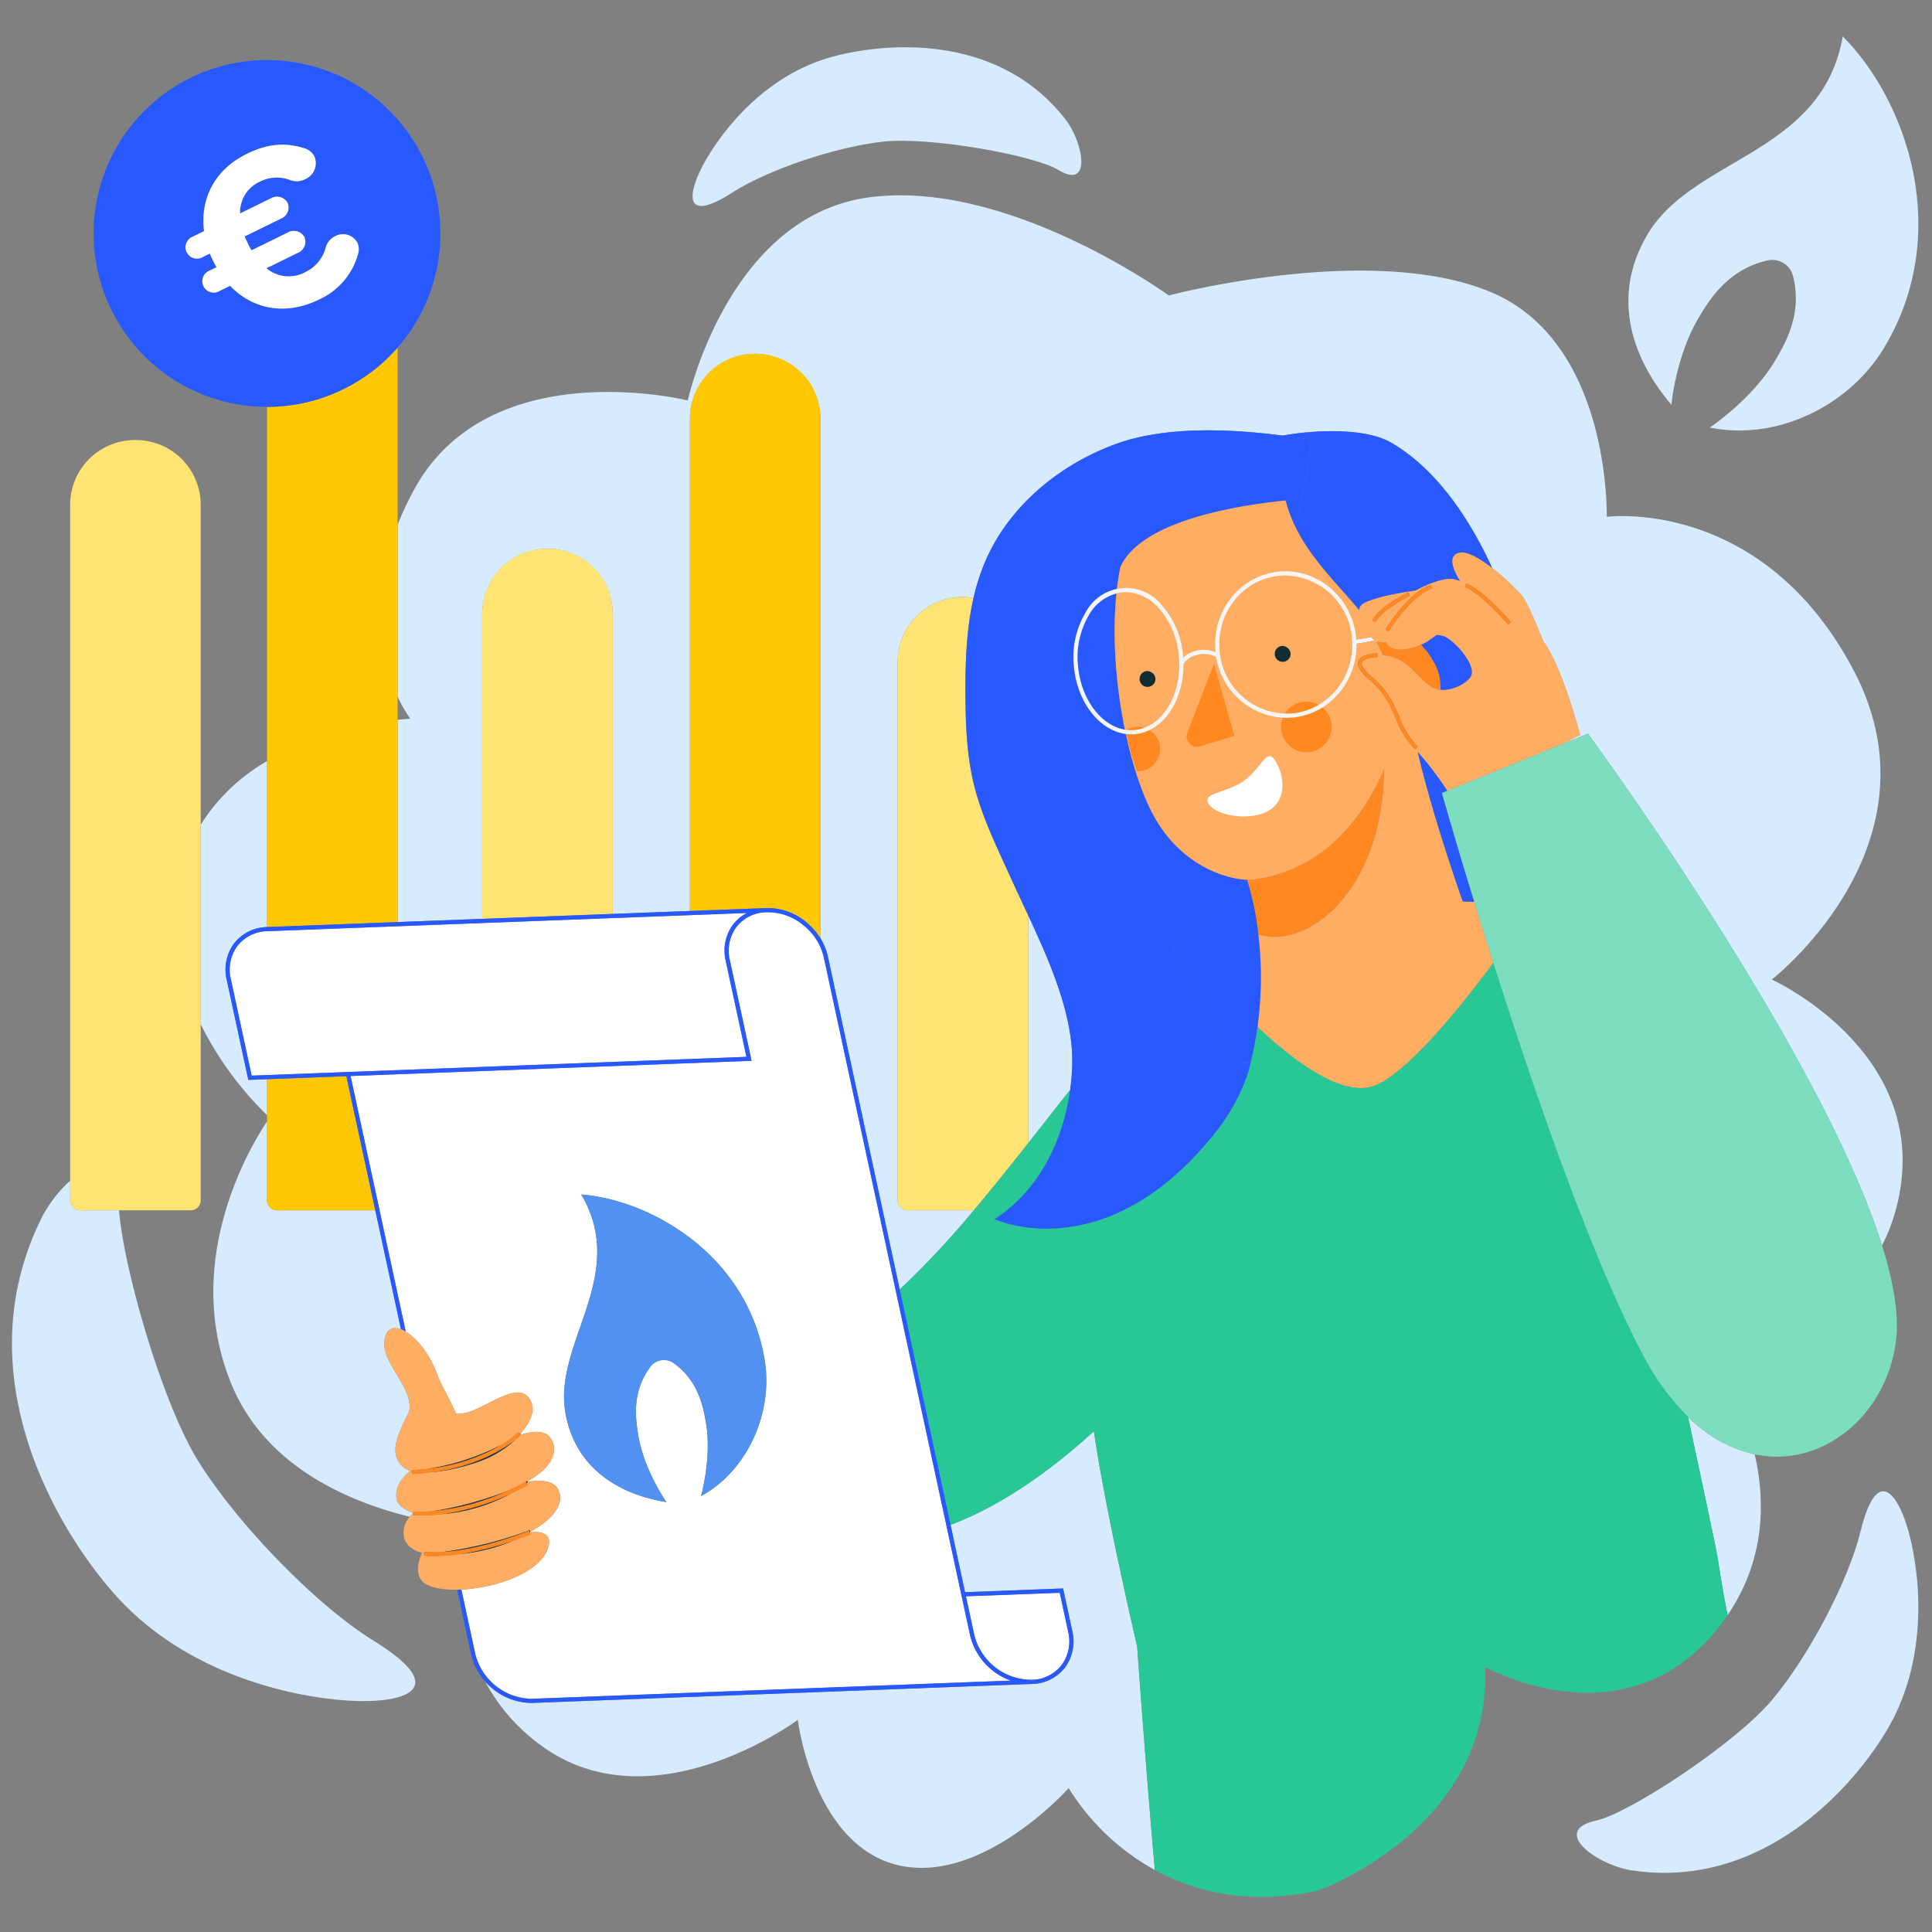 <?xml version="1.0" encoding="UTF-8"?>
<svg xmlns="http://www.w3.org/2000/svg" id="Calque_1" data-name="Calque 1" viewBox="0 0 400 400">
  <rect x="0" y="0" width="400" height="400" fill="#808080" stroke="none"/>
  <defs>
    <style>.cls-1{fill:none;}.cls-2{fill:#d7ebff;}.cls-3{fill:#2859ff;}.cls-4{fill:#ffe473;}.cls-5{fill:#ffc802;}.cls-6{fill:#fff;}.cls-7{fill:#27c896;}.cls-8{fill:#ff8920;}.cls-9{fill:#f5f5f5;}.cls-10{fill:#ffad63;}.cls-11{fill:#263238;}.cls-12{fill:#7ddebf;}.cls-13{fill:#5091f2;}.cls-14{fill:#122d32;}</style>
  </defs>
  <title>tvrg-gaz-prix</title>
  <path class="cls-1" d="M82.32,144.193v4.839c1.667-.183,2.639-.225,2.639-.225A26.606,26.606,0,0,1,82.32,144.193Z"></path>
  <path class="cls-2" d="M51.411,223.586l-4.46-20.669a9.114,9.114,0,0,1,1.561-7.652,8.847,8.847,0,0,1,6.78-3.333V157.588a39.094,39.094,0,0,0-13.74,13.172V212.07a69.878,69.878,0,0,0,13.74,18.815v-7.446Z"></path>
  <path class="cls-2" d="M349.494,293.346c2.841,13.413,5.819,27.139,6.157,29.4.563,3.707,1.25,7.619,2.026,11.649,7.886-11.573,7.8-23.784,5.617-33.289A28.168,28.168,0,0,1,349.494,293.346Z"></path>
  <path class="cls-2" d="M212.887,189.544v47.127c3.09-3.917,6.017-7.675,8.678-11.022A46.371,46.371,0,0,0,222,219.9C222.1,209.954,217.414,199.261,212.887,189.544Z"></path>
  <path class="cls-2" d="M84.958,148.808s-.972.042-2.639.225V190.9l17.51-.665V126.848a13.517,13.517,0,0,1,27.027,0v62.364l15.988-.607V86.473a13.517,13.517,0,0,1,27.027,0V194.28a12.028,12.028,0,0,1,1.535,3.76l14.873,68.931a181.125,181.125,0,0,0,15.33-16.39H187.953a2.071,2.071,0,0,1-2.094-2.048v-111.7a13.408,13.408,0,0,1,13.514-13.22,13.7,13.7,0,0,1,2.188.191,43.822,43.822,0,0,1,2.379-7.461c4.888-11.469,15.283-20.083,26.983-24.387,10.03-3.689,23.285-3.249,34.616-1.774,7-1.253,17.307-1.608,22.594,1.519,5.992,3.544,10.779,8.857,14.626,14.66a80.554,80.554,0,0,1,6.176,11.247,44.841,44.841,0,0,1,6.089,5.641c1.42,1.728,3.3,6.783,4.607,9.724,2.773,3.662,5.706,12.5,7.509,19.174l-3.768,1.939,5.384-2.188s48.14,65.343,60.9,105.958a37.9,37.9,0,0,0,2.758-7.043c9.013-32.363-25.591-48.009-25.591-48.009s35.937-27.867,16.986-63.951S332.656,107,332.656,107s.918-35.987-23.878-46.471-66.8.646-66.8.646S208.4,36.738,179.52,40.924,142.4,82.912,142.4,82.912s-40.928-10.148-56.582,18.313a64.812,64.812,0,0,0-3.5,7.417v35.551A26.606,26.606,0,0,0,84.958,148.808Z"></path>
  <path class="cls-2" d="M235.436,340.858s-6.467-27.477-8.962-44.54c-9.025,8.255-18.975,15.242-29.247,19.233l-.43.164,3.006,13.932,20.3-.772,1.895,8.782a9.176,9.176,0,0,1-1.507,7.6,8.842,8.842,0,0,1-6.872,3.392h0L110.3,352.57c-.136.005-.273.008-.409.008a12.941,12.941,0,0,1-9.432-4.432,38.511,38.511,0,0,0,10.264,12.238c23.348,18.817,54.455-4.309,54.455-4.309s3.123,25.768,20.606,30.05,35.471-15.917,35.471-15.917a48.547,48.547,0,0,0,17.84,16.946C237.129,364.9,235.436,340.858,235.436,340.858Z"></path>
  <path class="cls-2" d="M85.481,313.39c0-.029.014-.06.048-.062l0-.092c-.507-.18-3.1-1.173-3.409-2.79-.662-3.482,2.843-5.914,2.843-5.914a4.42,4.42,0,0,1-3.1-4.269c-.051-2.1,1.324-5,2.833-8.013h0c1.038-4.817-5.44-9.641-5.11-14.39.183-2.623,1.607-3.325,3.423-2.639L77.7,250.581H57.386a2.071,2.071,0,0,1-2.094-2.048V232.189c-3.093,4.59-17.961,28.728-7.357,54.425,7,16.964,24.147,24.275,36.919,27.415A6.191,6.191,0,0,1,85.481,313.39Z"></path>
  <path class="cls-2" d="M14.526,248.533v-4.088A27.417,27.417,0,0,0,8.688,252c-16.423,32.842,3.621,65.456,15.428,78.492C40.06,348.1,64.152,351.967,74.231,352.18s18.906-2.752,3.078-12.512C65.7,332.5,49.461,315.941,41.1,302.6c-7.488-11.948-15.516-39.944-16.455-52.021H16.619A2.071,2.071,0,0,1,14.526,248.533Z"></path>
  <path class="cls-2" d="M151.6,39.878c7.274-4.677,21.214-9.438,31.133-10.543s31.495,2.868,36.318,5.814c7.086,4.334,5.269-5.646,1.526-10.452-14.29-18.365-38.446-15.859-49.14-12.687-14.451,4.289-23.277,17.015-26.161,22.7S141.676,46.247,151.6,39.878Z"></path>
  <path class="cls-3" d="M271.4,92.137a98.309,98.309,0,0,1-3.368,16.627c3.182,6.755,8.5,11.758,13.385,17.592a1.562,1.562,0,0,1,.613-1.229c1.444-1.1,6.507-2.251,10.984-2.828,3.176-1.675,6.34-2.78,8.094-2.35.4.1.8.214,1.2.343-1.635-2.62-2.537-5.278-.152-5.855,1.545-.374,4.227,1.207,6.775,3.173a80.554,80.554,0,0,0-6.176-11.247c-3.847-5.8-8.633-11.115-14.626-14.66-5.287-3.127-15.593-2.772-22.594-1.519,1.888.246,3.728.517,5.485.806Z"></path>
  <path class="cls-3" d="M298.885,131.7a7.738,7.738,0,0,0-1.4-.264c-1,.68-1.895,1.373-2.379,1.614-.318.158-.634.3-.948.435a14.814,14.814,0,0,1,2.43,3.2,9.751,9.751,0,0,1,1.6,6.137c2.675.331,6.042-1.642,6.477-3.036C305.471,137.2,300.68,132.215,298.885,131.7Z"></path>
  <path class="cls-3" d="M293.467,155.61c2.45,10.463,6.371,22.488,9.363,31.079.8,0,1.6.013,2.4.042-4.125-13.438-6.7-22.551-6.7-22.551l1.128-.458a69.331,69.331,0,0,0-5.363-7.186Q293.863,156.076,293.467,155.61Z"></path>
  <path class="cls-2" d="M351.788,65.615c2.371-3.943,6.075-9.77,14-11.658a4.439,4.439,0,0,1,5.447,3.226c1.941,7.731-1.467,13.732-3.838,17.675-4.742,7.886-13.4,13.655-13.4,13.655,13.854,2.859,28.863-4.5,36.066-16.479,14.407-23.96,4.549-51.393-8.539-64.492-4.291,24.4-30.781,24.956-40.355,40.879-7.2,11.98-4.233,24.639,4.878,35.383C346.041,83.8,346.955,73.652,351.788,65.615Z"></path>
  <path class="cls-4" d="M212.887,189.544c-1.215-2.608-2.419-5.15-3.517-7.583-2.893-6.415-6.08-12.766-7.743-19.6-1.474-6.06-1.709-12.348-1.74-18.585-.033-6.681.2-13.488,1.674-19.966a13.7,13.7,0,0,0-2.188-.191,13.408,13.408,0,0,0-13.514,13.22v111.7a2.071,2.071,0,0,0,2.094,2.048H201.61c3.878-4.6,7.687-9.359,11.277-13.91Z"></path>
  <path class="cls-5" d="M156.358,73.254a13.408,13.408,0,0,0-13.513,13.22V188.605l15.8-.6a12.418,12.418,0,0,1,8.1,2.767,13.515,13.515,0,0,1,3.127,3.508V86.473A13.408,13.408,0,0,0,156.358,73.254Z"></path>
  <path class="cls-4" d="M113.344,113.629a13.408,13.408,0,0,0-13.513,13.22v63.391l27.027-1.027V126.848A13.408,13.408,0,0,0,113.344,113.629Z"></path>
  <path class="cls-4" d="M41.553,104.33a13.408,13.408,0,0,0-13.514-13.22h0a13.408,13.408,0,0,0-13.513,13.22v144.2a2.071,2.071,0,0,0,2.094,2.048h22.84a2.071,2.071,0,0,0,2.094-2.048V104.33Z"></path>
  <path class="cls-5" d="M55.33,191.93,82.32,190.9V71.973A35.963,35.963,0,0,1,55.293,84.238v107.7Z"></path>
  <path class="cls-5" d="M57.386,250.581H77.7l-5.991-27.766-16.416.624v25.094A2.071,2.071,0,0,0,57.386,250.581Z"></path>
  <path class="cls-3" d="M71.123,80.555a35.9,35.9,0,1,0-15.83,3.683A35.8,35.8,0,0,0,71.123,80.555ZM45.515,60.215A2.361,2.361,0,1,1,43.446,56l1.395-.685a13.117,13.117,0,0,1-.683-1.269c-.235-.479-.517-1.054-.7-1.556l-1.395.685a2.362,2.362,0,1,1-2.07-4.213l2.26-1.111c-.829-6.427,1.978-12.62,8.856-16,4.809-2.363,8.447-2.248,11.981-1.132a3.378,3.378,0,0,1,2.02,1.682A3.6,3.6,0,0,1,63.172,37.1a3.717,3.717,0,0,1-2.923.248,7.731,7.731,0,0,0-6.49.277A6.972,6.972,0,0,0,49.7,44.192l6.444-3.166a2.511,2.511,0,0,1,3.392.949,2.476,2.476,0,0,1-1.322,3.264l-7.55,3.71c.187.5.445,1.029.681,1.507a13.822,13.822,0,0,0,.73,1.365l7.551-3.709a2.511,2.511,0,0,1,3.392.948A2.476,2.476,0,0,1,61.7,52.324l-6.54,3.213a7.2,7.2,0,0,0,8.133.758,7.786,7.786,0,0,0,4.188-5.207A3.658,3.658,0,0,1,69.39,48.9a3.4,3.4,0,0,1,4.585,1.312,3.3,3.3,0,0,1,.22,2.15,14.635,14.635,0,0,1-8.105,9.628c-7.069,3.474-13.831,1.982-18.459-2.817Z"></path>
  <path class="cls-6" d="M66.09,61.992a14.635,14.635,0,0,0,8.105-9.628,3.3,3.3,0,0,0-.22-2.15A3.4,3.4,0,0,0,69.39,48.9a3.658,3.658,0,0,0-1.911,2.186A7.786,7.786,0,0,1,63.291,56.3a7.2,7.2,0,0,1-8.133-.758l6.54-3.213a2.476,2.476,0,0,0,1.322-3.265,2.511,2.511,0,0,0-3.392-.948l-7.551,3.709a13.822,13.822,0,0,1-.73-1.365c-.235-.479-.493-1.005-.681-1.507l7.55-3.71a2.476,2.476,0,0,0,1.322-3.264,2.511,2.511,0,0,0-3.392-.949L49.7,44.192a6.972,6.972,0,0,1,4.056-6.569,7.731,7.731,0,0,1,6.49-.277,3.717,3.717,0,0,0,2.923-.248,3.6,3.6,0,0,0,1.933-4.694,3.378,3.378,0,0,0-2.02-1.682c-3.533-1.116-7.172-1.231-11.981,1.132-6.878,3.379-9.685,9.572-8.856,16l-2.26,1.111a2.362,2.362,0,1,0,2.07,4.213l1.395-.685c.187.5.469,1.077.7,1.556a13.117,13.117,0,0,0,.683,1.269L43.446,56a2.361,2.361,0,1,0,2.069,4.212l2.116-1.04C52.259,63.974,59.021,65.466,66.09,61.992Z"></path>
  <path class="cls-7" d="M349.494,293.346a51.635,51.635,0,0,1-9.474-13.081c-10.617-20.126-22.527-54.736-30.853-80.943-6.946,9.373-17.016,21.777-23.926,25.17-6.679,3.28-17.221-4.668-24.9-11.916-.285,2.055-.661,4.164-1.162,6.321,0,.012-.007.018-.01.029a32.68,32.68,0,0,1-1.006,3.862,41.891,41.891,0,0,1-7.986,13.431c-5.388,6.446-11.969,12.064-19.717,15.312s-16.747,3.959-24.568.889c9.029-5.74,14.221-16.07,15.669-26.771-2.661,3.347-5.588,7.1-8.678,11.022-3.589,4.551-7.4,9.313-11.277,13.91a181.125,181.125,0,0,1-15.33,16.39L196.8,315.716l.43-.164c10.272-3.991,20.222-10.978,29.247-19.233,2.494,17.063,8.962,44.54,8.962,44.54s1.693,24.042,3.661,46.3c8.221,4.513,19.4,7.371,33.77,4.26,0,0,35.891-12.719,34.63-46.29,0,0,28.844,16.3,48.287-8.146.681-.856,1.3-1.718,1.892-2.582-.776-4.03-1.462-7.941-2.026-11.649C355.313,320.485,352.335,306.759,349.494,293.346Z"></path>
  <path class="cls-3" d="M199.888,143.772c.031,6.237.266,12.525,1.74,18.585,1.663,6.838,4.85,13.189,7.743,19.6,1.1,2.433,2.3,4.975,3.517,7.583,4.527,9.717,9.209,20.41,9.11,30.353a46.371,46.371,0,0,1-.432,5.752c-1.449,10.7-6.64,21.031-15.669,26.771,7.821,3.07,16.819,2.36,24.568-.889s14.329-8.866,19.717-15.312a41.891,41.891,0,0,0,7.986-13.431,32.68,32.68,0,0,0,1.006-3.862c-1.8,7.481-16.447-22.471-16.447-22.471l15.459-14.3h0l0-.014c-4.062-.134-12.994-2.652-18.742-12.244-6.407-10.691-10.926-35.283-7.483-52.483,3.722-8.333,19.382-12.254,34.2-13.794a29.452,29.452,0,0,0,1.878,5.141A98.309,98.309,0,0,0,271.4,92.137l-.378-1.147c-1.757-.289-3.6-.56-5.485-.806-11.331-1.475-24.587-1.915-34.616,1.774-11.7,4.3-22.095,12.918-26.983,24.387a43.822,43.822,0,0,0-2.379,7.461C200.084,130.284,199.855,137.091,199.888,143.772Z"></path>
  <path class="cls-8" d="M260.517,193.478c9.826,3.084,25.7-8.367,26.06-34.231-5.381,12.4-14.4,21.267-27.185,22.863a8.106,8.106,0,0,1-1.21.034l0,.014A59.331,59.331,0,0,1,260.517,193.478Z"></path>
  <path class="cls-8" d="M296.585,136.677a14.814,14.814,0,0,0-2.43-3.2c-3.224,1.38-6.158,1.48-7.173-.514a5.031,5.031,0,0,1-1.69-.132c-.14.109-.218.179-.218.179l1.247,2.657a8.322,8.322,0,0,1,3.778,1.141c3.278,2.048,4.633,5.016,7.38,5.86a4.151,4.151,0,0,0,.71.142A9.751,9.751,0,0,0,296.585,136.677Z"></path>
  <path class="cls-9" d="M284.651,132.569a2.427,2.427,0,0,1-.758-.712,33.368,33.368,0,0,1-3.533.6l.1.857A34.287,34.287,0,0,0,284.651,132.569Z"></path>
  <path class="cls-10" d="M302.161,114.437c-2.385.577-1.483,3.235.152,5.855-.4-.129-.8-.245-1.2-.343-1.754-.43-4.918.675-8.094,2.35-4.477.578-9.54,1.728-10.984,2.828a1.562,1.562,0,0,0-.613,1.229c-4.889-5.835-10.2-10.838-13.385-17.592a29.452,29.452,0,0,1-1.878-5.141c-14.819,1.54-30.479,5.461-34.2,13.794-3.443,17.2,1.076,41.793,7.483,52.483,5.748,9.591,14.68,12.11,18.742,12.244a8.106,8.106,0,0,0,1.21-.034c12.784-1.6,21.8-10.459,27.185-22.863-.357,25.864-16.234,37.315-26.06,34.231a75.3,75.3,0,0,1-.172,19.1c7.676,7.248,18.218,15.2,24.9,11.916,6.91-3.393,16.979-15.8,23.926-25.17-1.424-4.482-2.742-8.715-3.932-12.59-.8-.029-1.606-.04-2.4-.042-2.992-8.59-6.913-20.615-9.363-31.079q.4.465.833.925a69.331,69.331,0,0,1,5.363,7.186l23.71-9.635,3.768-1.939c-1.8-6.672-4.736-15.511-7.509-19.174-1.307-2.941-3.188-8-4.607-9.724a44.841,44.841,0,0,0-6.089-5.641C306.388,115.644,303.706,114.063,302.161,114.437Zm10.688,14.348-.6.532c-6.268-7.051-8.882-7.738-8.907-7.742l.158-.786C303.612,120.811,306.3,121.42,312.849,128.784Zm-16.594-7.715.253.76c-4.435,1.48-8.936,8.837-8.981,8.911l-.685-.415C287.032,130.011,291.543,122.64,296.255,121.069Zm-4.673,1.562.347.722c-.057.028-5.748,2.784-7.142,5.49l-.712-.367C285.592,125.531,291.338,122.748,291.582,122.631Zm-7.689,9.227a2.427,2.427,0,0,0,.758.712,34.287,34.287,0,0,1-4.193.75l-.1-.857A33.368,33.368,0,0,0,283.893,131.858Zm9.124,23.308a17.053,17.053,0,0,1-3.924-6.183c-.468-1.06-1-2.261-1.7-3.585a15.319,15.319,0,0,0-3.784-4.568,8.66,8.66,0,0,1-2.272-2.621,1.562,1.562,0,0,1,0-1.566c.775-1.275,3.522-1.388,3.833-1.4l.022.8c-1.006.029-2.756.329-3.17,1.012a.769.769,0,0,0,.039.8,8.088,8.088,0,0,0,2.084,2.372,16.217,16.217,0,0,1,3.958,4.79c.721,1.35,1.258,2.566,1.731,3.639a16.2,16.2,0,0,0,3.743,5.926Zm11.648-15.387c-.435,1.394-3.8,3.367-6.477,3.036a4.151,4.151,0,0,1-.71-.142c-2.748-.844-4.1-3.812-7.38-5.86a8.322,8.322,0,0,0-3.778-1.141l-1.247-2.657s.078-.071.218-.179a5.031,5.031,0,0,0,1.69.132c1.015,1.994,3.949,1.894,7.173.514.314-.134.63-.277.948-.435.484-.24,1.38-.934,2.379-1.614a7.738,7.738,0,0,1,1.4.264C300.68,132.215,305.471,137.2,304.665,139.779Z"></path>
  <path class="cls-6" d="M199.988,330.5l1.71,7.926a12.206,12.206,0,0,0,11.886,9.355,8,8,0,0,0,6.218-3.051,8.328,8.328,0,0,0,1.351-6.893l-1.742-8.075Z"></path>
  <path class="cls-6" d="M55.363,192.791a8.007,8.007,0,0,0-6.169,3,8.267,8.267,0,0,0-1.4,6.941L52.1,222.7l102.441-3.892-4.275-19.813a9.114,9.114,0,0,1,1.561-7.652,8.376,8.376,0,0,1,.62-.711c.074-.076.155-.141.232-.214.15-.143.3-.287.459-.418.1-.079.2-.147.3-.221.15-.112.3-.226.455-.328.112-.073.231-.135.347-.2s.256-.159.391-.228Z"></path>
  <path class="cls-6" d="M90.8,285.347l3.714,7.37c4.859.434,12.822-8.025,15.406-2.59,1.223,2.571-1.118,5.512-2.2,6.679a.158.158,0,0,1,.047.173l.094.092c1.646-.589,5.9-1.709,6.741,2.078.854,3.84-3.917,6.753-5.4,7.555a.17.17,0,0,1,.006.13c1.48-.3,6.286-.975,6.731,2.764.452,3.8-4.712,6.764-6.173,7.522a.216.216,0,0,1-.079.146c1.091-.151,4.722-.418,3.863,2.9-1.393,5.384-10.766,8.579-18.031,8.934l2.859,13.252a12.243,12.243,0,0,0,11.505,9.362c.127,0,.253,0,.38-.007l99-3.761a13.239,13.239,0,0,1-8.409-9.338l-30.291-140.39a11.964,11.964,0,0,0-4.353-6.773,11.567,11.567,0,0,0-7.533-2.583,8.006,8.006,0,0,0-6.169,3,8.267,8.267,0,0,0-1.4,6.941l4.491,20.817-83.019,3.154L84,275.711C86.46,277.184,89.312,280.758,90.8,285.347Zm67.508-3.823c1.8,10.837-3.431,22.886-13.175,28.237,0,0,2.241-7.865,1.059-15-.591-3.567-1.61-8.893-6.711-12.528a3.488,3.488,0,0,0-4.9.846c-3.777,5.167-3.023,10.54-2.431,14.107,1.205,7.27,5.832,13.809,5.832,13.809-10.925-1.783-19.154-7.841-20.949-18.678-2.388-14.4,13.173-28.237,3.306-45.018C134.842,248.465,154.72,259.85,158.312,281.525Z"></path>
  <path class="cls-3" d="M109.892,352.578c.136,0,.273,0,.409-.008l103.313-3.925h0a8.842,8.842,0,0,0,6.872-3.392,9.176,9.176,0,0,0,1.507-7.6l-1.895-8.782-20.3.772L196.8,315.716,186.28,266.971l-14.873-68.931a12.028,12.028,0,0,0-1.535-3.76,13.515,13.515,0,0,0-3.127-3.508,12.418,12.418,0,0,0-8.1-2.767l-15.8.6-15.988.607L99.83,190.239l-17.51.665L55.33,191.93l-.038,0a8.847,8.847,0,0,0-6.78,3.333,9.114,9.114,0,0,0-1.561,7.652l4.46,20.669,3.881-.147,16.416-.624L77.7,250.581l5.316,24.64a6.2,6.2,0,0,1,.987.49l-11.42-52.929,83.019-3.154-4.491-20.817a8.267,8.267,0,0,1,1.4-6.941,8.006,8.006,0,0,1,6.169-3,11.567,11.567,0,0,1,7.533,2.583,11.964,11.964,0,0,1,4.353,6.773l30.291,140.39a13.239,13.239,0,0,0,8.409,9.338l-99,3.761c-.127.005-.253.007-.38.007a12.243,12.243,0,0,1-11.505-9.362L95.523,329.1q-.444.022-.875.029l2.892,13.4a12.409,12.409,0,0,0,2.921,5.611A12.941,12.941,0,0,0,109.892,352.578Zm109.91-7.845a8,8,0,0,1-6.218,3.051,12.206,12.206,0,0,1-11.886-9.355l-1.71-7.926,19.422-.738,1.742,8.075A8.328,8.328,0,0,1,219.8,344.733ZM153.894,189.45c-.157.1-.305.216-.455.328-.1.074-.2.143-.3.221-.16.131-.309.275-.459.418-.076.073-.158.138-.232.214a8.376,8.376,0,0,0-.62.711,9.114,9.114,0,0,0-1.561,7.652l4.275,19.813L52.1,222.7l-4.307-19.962a8.267,8.267,0,0,1,1.4-6.941,8.007,8.007,0,0,1,6.169-3l99.269-3.771c-.135.069-.261.152-.391.228S154.006,189.377,153.894,189.45Z"></path>
  <path class="cls-8" d="M286.842,130.324l.685.415c.045-.074,4.546-7.431,8.981-8.911l-.253-.76C291.543,122.64,287.032,130.011,286.842,130.324Z"></path>
  <path class="cls-8" d="M303.5,120.789l-.158.786c.025,0,2.639.691,8.907,7.742l.6-.532C306.3,121.42,303.612,120.811,303.5,120.789Z"></path>
  <path class="cls-8" d="M284.787,128.843c1.394-2.706,7.085-5.462,7.142-5.49l-.347-.722c-.244.117-5.99,2.9-7.507,5.845Z"></path>
  <path class="cls-8" d="M289.827,148.659c-.473-1.073-1.01-2.289-1.731-3.639a16.217,16.217,0,0,0-3.958-4.79,8.088,8.088,0,0,1-2.084-2.372.769.769,0,0,1-.039-.8c.414-.683,2.164-.983,3.17-1.012l-.022-.8c-.311.009-3.058.121-3.833,1.4a1.562,1.562,0,0,0,0,1.566,8.66,8.66,0,0,0,2.272,2.621,15.319,15.319,0,0,1,3.784,4.568c.707,1.324,1.237,2.525,1.7,3.585a17.053,17.053,0,0,0,3.924,6.183l.552-.581A16.2,16.2,0,0,1,289.827,148.659Z"></path>
  <path class="cls-10" d="M95.523,329.1c7.265-.355,16.638-3.55,18.031-8.934.859-3.32-2.772-3.053-3.863-2.9-.009.007-.009.02-.02.026h0l.155.37c-.041.017-1.41.586-3.553,1.313a37.3,37.3,0,0,1-11.015,2.773,35.626,35.626,0,0,1-5.255.429c-.746,0-1.478-.031-2.192-.1l.027-.291a.055.055,0,0,1,.01-.108h0l.037-.4a25.107,25.107,0,0,0,3.626.054,80.608,80.608,0,0,0,18-4.466c.175-.062.271.1.254.25,1.461-.758,6.625-3.72,6.173-7.522-.444-3.739-5.251-3.063-6.731-2.764a.463.463,0,0,1-.163.255l.208.342c-.038.023-1.373.824-3.59,1.847a35.536,35.536,0,0,1-14.255,4.215,35.223,35.223,0,0,1-4.322.275q-.788,0-1.582-.039l.014-.269c-.03-.018-.046-.037-.042-.069a6.191,6.191,0,0,0-.627.64,4.837,4.837,0,0,0-1.172,4.37c.621,2.438,3.7,3.105,3.7,3.105s-1.687,3.2-.258,5.486c.954,1.523,3.914,2.2,7.528,2.141Q95.08,329.124,95.523,329.1Z"></path>
  <path class="cls-10" d="M79.592,277.861c-.331,4.749,6.148,9.574,5.11,14.39h0c-1.509,3.009-2.884,5.913-2.833,8.013a4.42,4.42,0,0,0,3.1,4.269s-3.5,2.431-2.843,5.914c.307,1.617,2.9,2.61,3.409,2.79l.016-.308a32.254,32.254,0,0,0,4.092-.064,74.069,74.069,0,0,0,15.349-4.154,40.973,40.973,0,0,0,3.851-1.962l.031.05c.05-.031.11-.063.159-.094.1-.066.15-.044.176,0,1.478-.8,6.249-3.714,5.4-7.555-.842-3.787-5.1-2.667-6.741-2.078l.007.007c-.016.017-.419.408-1.164.994a21.873,21.873,0,0,1-8.411,4.821,40.427,40.427,0,0,1-9.031,1.924c-1.262.157-2.567.282-3.958.331l-.014-.4c-.091-.013-.12-.16-.015-.173h.009l-.008-.226c1.086-.038,2.119-.121,3.121-.227a48.929,48.929,0,0,0,15.308-4.94,21.234,21.234,0,0,0,3.593-2.664l.286.281a.1.1,0,0,1,.137.009c1.086-1.168,3.428-4.108,2.2-6.679-2.585-5.436-10.548,3.024-15.406,2.59l-3.714-7.37c-1.493-4.589-4.344-8.163-6.8-9.636a6.2,6.2,0,0,0-.987-.49C81.2,274.536,79.775,275.238,79.592,277.861Z"></path>
  <path class="cls-11" d="M109.77,317.12c.018-.149-.079-.313-.254-.25a80.608,80.608,0,0,1-18,4.466c8.452-.44,17.9-4.367,18-4.413l.155.369h0c.01-.006.011-.018.02-.026A.216.216,0,0,0,109.77,317.12Z"></path>
  <path class="cls-11" d="M87.848,321.681a.055.055,0,0,0-.01.108l.01-.108Z"></path>
  <path class="cls-11" d="M95.259,321.748a37.3,37.3,0,0,0,11.015-2.773A66.188,66.188,0,0,1,95.259,321.748Z"></path>
  <path class="cls-11" d="M85.529,313.328c-.035,0-.044.033-.048.062s.012.051.042.069Z"></path>
  <path class="cls-11" d="M109.207,306.7c-.026-.046-.074-.067-.176,0-.049.031-.109.063-.159.094l.178.292a.463.463,0,0,0,.163-.255A.17.17,0,0,0,109.207,306.7Z"></path>
  <path class="cls-11" d="M104.991,308.71a74.069,74.069,0,0,1-15.349,4.154A47.084,47.084,0,0,0,104.991,308.71Z"></path>
  <path class="cls-11" d="M91.413,313.493a35.536,35.536,0,0,0,14.255-4.215A49.5,49.5,0,0,1,91.413,313.493Z"></path>
  <path class="cls-11" d="M107.768,296.98a.158.158,0,0,0-.047-.173.1.1,0,0,0-.137-.009Z"></path>
  <path class="cls-11" d="M85.274,304.576c-.105.013-.076.16.015.173l-.006-.174Z"></path>
  <path class="cls-11" d="M101.84,300.239c.694-.36,1.3-.714,1.864-1.058a48.929,48.929,0,0,1-15.308,4.94A37.95,37.95,0,0,0,101.84,300.239Z"></path>
  <path class="cls-11" d="M89.262,304.818a40.427,40.427,0,0,0,9.031-1.924,21.873,21.873,0,0,0,8.411-4.821C104.394,299.888,98.585,303.659,89.262,304.818Z"></path>
  <path class="cls-8" d="M107.583,296.8l-.286-.281a21.234,21.234,0,0,1-3.593,2.664c-.562.344-1.17.7-1.864,1.058A37.95,37.95,0,0,1,88.4,304.121c-1,.106-2.035.189-3.121.227l.008.226.006.174.014.4c1.391-.049,2.7-.174,3.958-.331,9.323-1.159,15.132-4.93,17.442-6.745.746-.586,1.148-.977,1.164-.994l-.007-.007-.094-.092Z"></path>
  <path class="cls-8" d="M108.872,306.8l-.031-.05a40.973,40.973,0,0,1-3.851,1.962,47.084,47.084,0,0,1-15.349,4.154,32.254,32.254,0,0,1-4.092.064l-.016.308,0,.092-.007.131-.014.269q.794.04,1.582.039a35.223,35.223,0,0,0,4.322-.275,49.5,49.5,0,0,0,14.255-4.215c2.217-1.023,3.551-1.823,3.59-1.847l-.208-.342Z"></path>
  <path class="cls-8" d="M109.517,316.923c-.108.045-9.552,3.973-18,4.413a25.107,25.107,0,0,1-3.626-.054l-.037.4-.01.108-.027.291c.714.067,1.446.1,2.192.1a35.626,35.626,0,0,0,5.255-.429,66.188,66.188,0,0,0,11.015-2.773c2.143-.727,3.512-1.3,3.553-1.313l-.155-.37Z"></path>
  <path class="cls-12" d="M323.374,154.087l-23.71,9.635-1.128.458s2.574,9.113,6.7,22.551c1.19,3.876,2.508,8.108,3.932,12.59,8.326,26.207,20.236,60.817,30.853,80.943a51.635,51.635,0,0,0,9.474,13.081,28.168,28.168,0,0,0,13.8,7.763c14.284,2.979,27.6-8.454,29.288-23.89.573-5.24-.578-11.882-2.927-19.362-12.756-40.615-60.9-105.958-60.9-105.958Z"></path>
  <path class="cls-3" d="M260.517,193.478a59.331,59.331,0,0,0-2.332-11.321h0l-15.459,14.3s14.645,29.952,16.447,22.471c0-.011.007-.018.01-.029.5-2.157.877-4.266,1.162-6.321A75.3,75.3,0,0,0,260.517,193.478Z"></path>
  <path class="cls-13" d="M117.033,292.318c1.8,10.837,10.025,16.9,20.949,18.678,0,0-4.627-6.539-5.832-13.809-.591-3.567-1.345-8.939,2.431-14.107a3.488,3.488,0,0,1,4.9-.846c5.1,3.635,6.12,8.962,6.711,12.528,1.182,7.133-1.059,15-1.059,15,9.744-5.35,14.972-17.4,13.175-28.237-3.592-21.674-23.47-33.059-37.973-34.224C130.206,264.081,114.645,277.914,117.033,292.318Z"></path>
  <path class="cls-2" d="M394.945,316.384c-2.19-7.315-6.4-12.988-9.756.734-2.453,10.065-10.624,25.707-18.322,34.854s-29.708,23.511-36.327,24.936c-9.73,2.088.087,9.252,7.3,10.333,27.566,4.146,46.466-17.972,53.131-29.554C399.979,342.033,397.134,323.7,394.945,316.384Z"></path>
  <path class="cls-8" d="M245.776,151.821a2.145,2.145,0,0,0,2.816,2.651l6.983-2.114-4.241-14.9Z"></path>
  <path class="cls-14" d="M265.363,133.744a1.644,1.644,0,1,0,1.834,1.427,1.765,1.765,0,0,0-1.834-1.427"></path>
  <path class="cls-14" d="M237.377,138.939a1.644,1.644,0,1,0,1.834,1.427,1.765,1.765,0,0,0-1.834-1.427"></path>
  <path class="cls-8" d="M265.258,151.149a5.239,5.239,0,1,1,5.848,4.55,5.239,5.239,0,0,1-5.848-4.55"></path>
  <path class="cls-6" d="M257.375,161.785c3.713-2.578,4.8-6.958,6.5-4.512,1.757,2.532,2.9,7.728-.812,10.306s-11.049,1.431-12.748-1.016,3.206-2.226,7.062-4.778"></path>
  <path class="cls-8" d="M240.16,154.509a4.627,4.627,0,0,1-4,5.143c-.269.034-.549-.022-.818.011a76.815,76.815,0,0,1-2.329-8.449,5.362,5.362,0,0,1,2.006-.706,4.627,4.627,0,0,1,5.143,4"></path>
  <path class="cls-9" d="M266.293,148.622A14.98,14.98,0,0,1,251.641,134.7a15.359,15.359,0,0,1,3.348-11.046,14.269,14.269,0,0,1,9.93-5.314c8.036-.689,15.151,5.535,15.863,13.869s-5.244,15.673-13.278,16.361C267.1,148.6,266.694,148.622,266.293,148.622Zm-.163-29.472q-.565,0-1.138.049a13.414,13.414,0,0,0-9.334,5,14.5,14.5,0,0,0-3.159,10.43,14.06,14.06,0,0,0,14.931,13.084c7.56-.647,13.165-7.569,12.493-15.429h0A14.118,14.118,0,0,0,266.131,119.15Z"></path>
  <path class="cls-9" d="M234.194,152.036c-5.94,0-11.183-6.172-11.868-14.179a18,18,0,0,1,2.361-10.919,9.489,9.489,0,0,1,16.074-1.374,18,18,0,0,1,4.181,10.36h0c.712,8.334-3.78,15.549-10.015,16.082C234.681,152.026,234.436,152.036,234.194,152.036Zm-1.114-29.431q-.333,0-.667.028a9.253,9.253,0,0,0-6.993,4.756,17.136,17.136,0,0,0-2.236,10.394c.673,7.861,5.909,13.853,11.668,13.363s9.9-7.289,9.23-15.15h0a17.132,17.132,0,0,0-3.968-9.863A9.458,9.458,0,0,0,233.08,122.606Z"></path>
  <path class="cls-9" d="M244.873,137.669l-.753-.42a5.52,5.52,0,0,1,3.609-2.522,6,6,0,0,1,4.678.7l-.482.714a5.127,5.127,0,0,0-4-.572A4.665,4.665,0,0,0,244.873,137.669Z"></path>
</svg>
